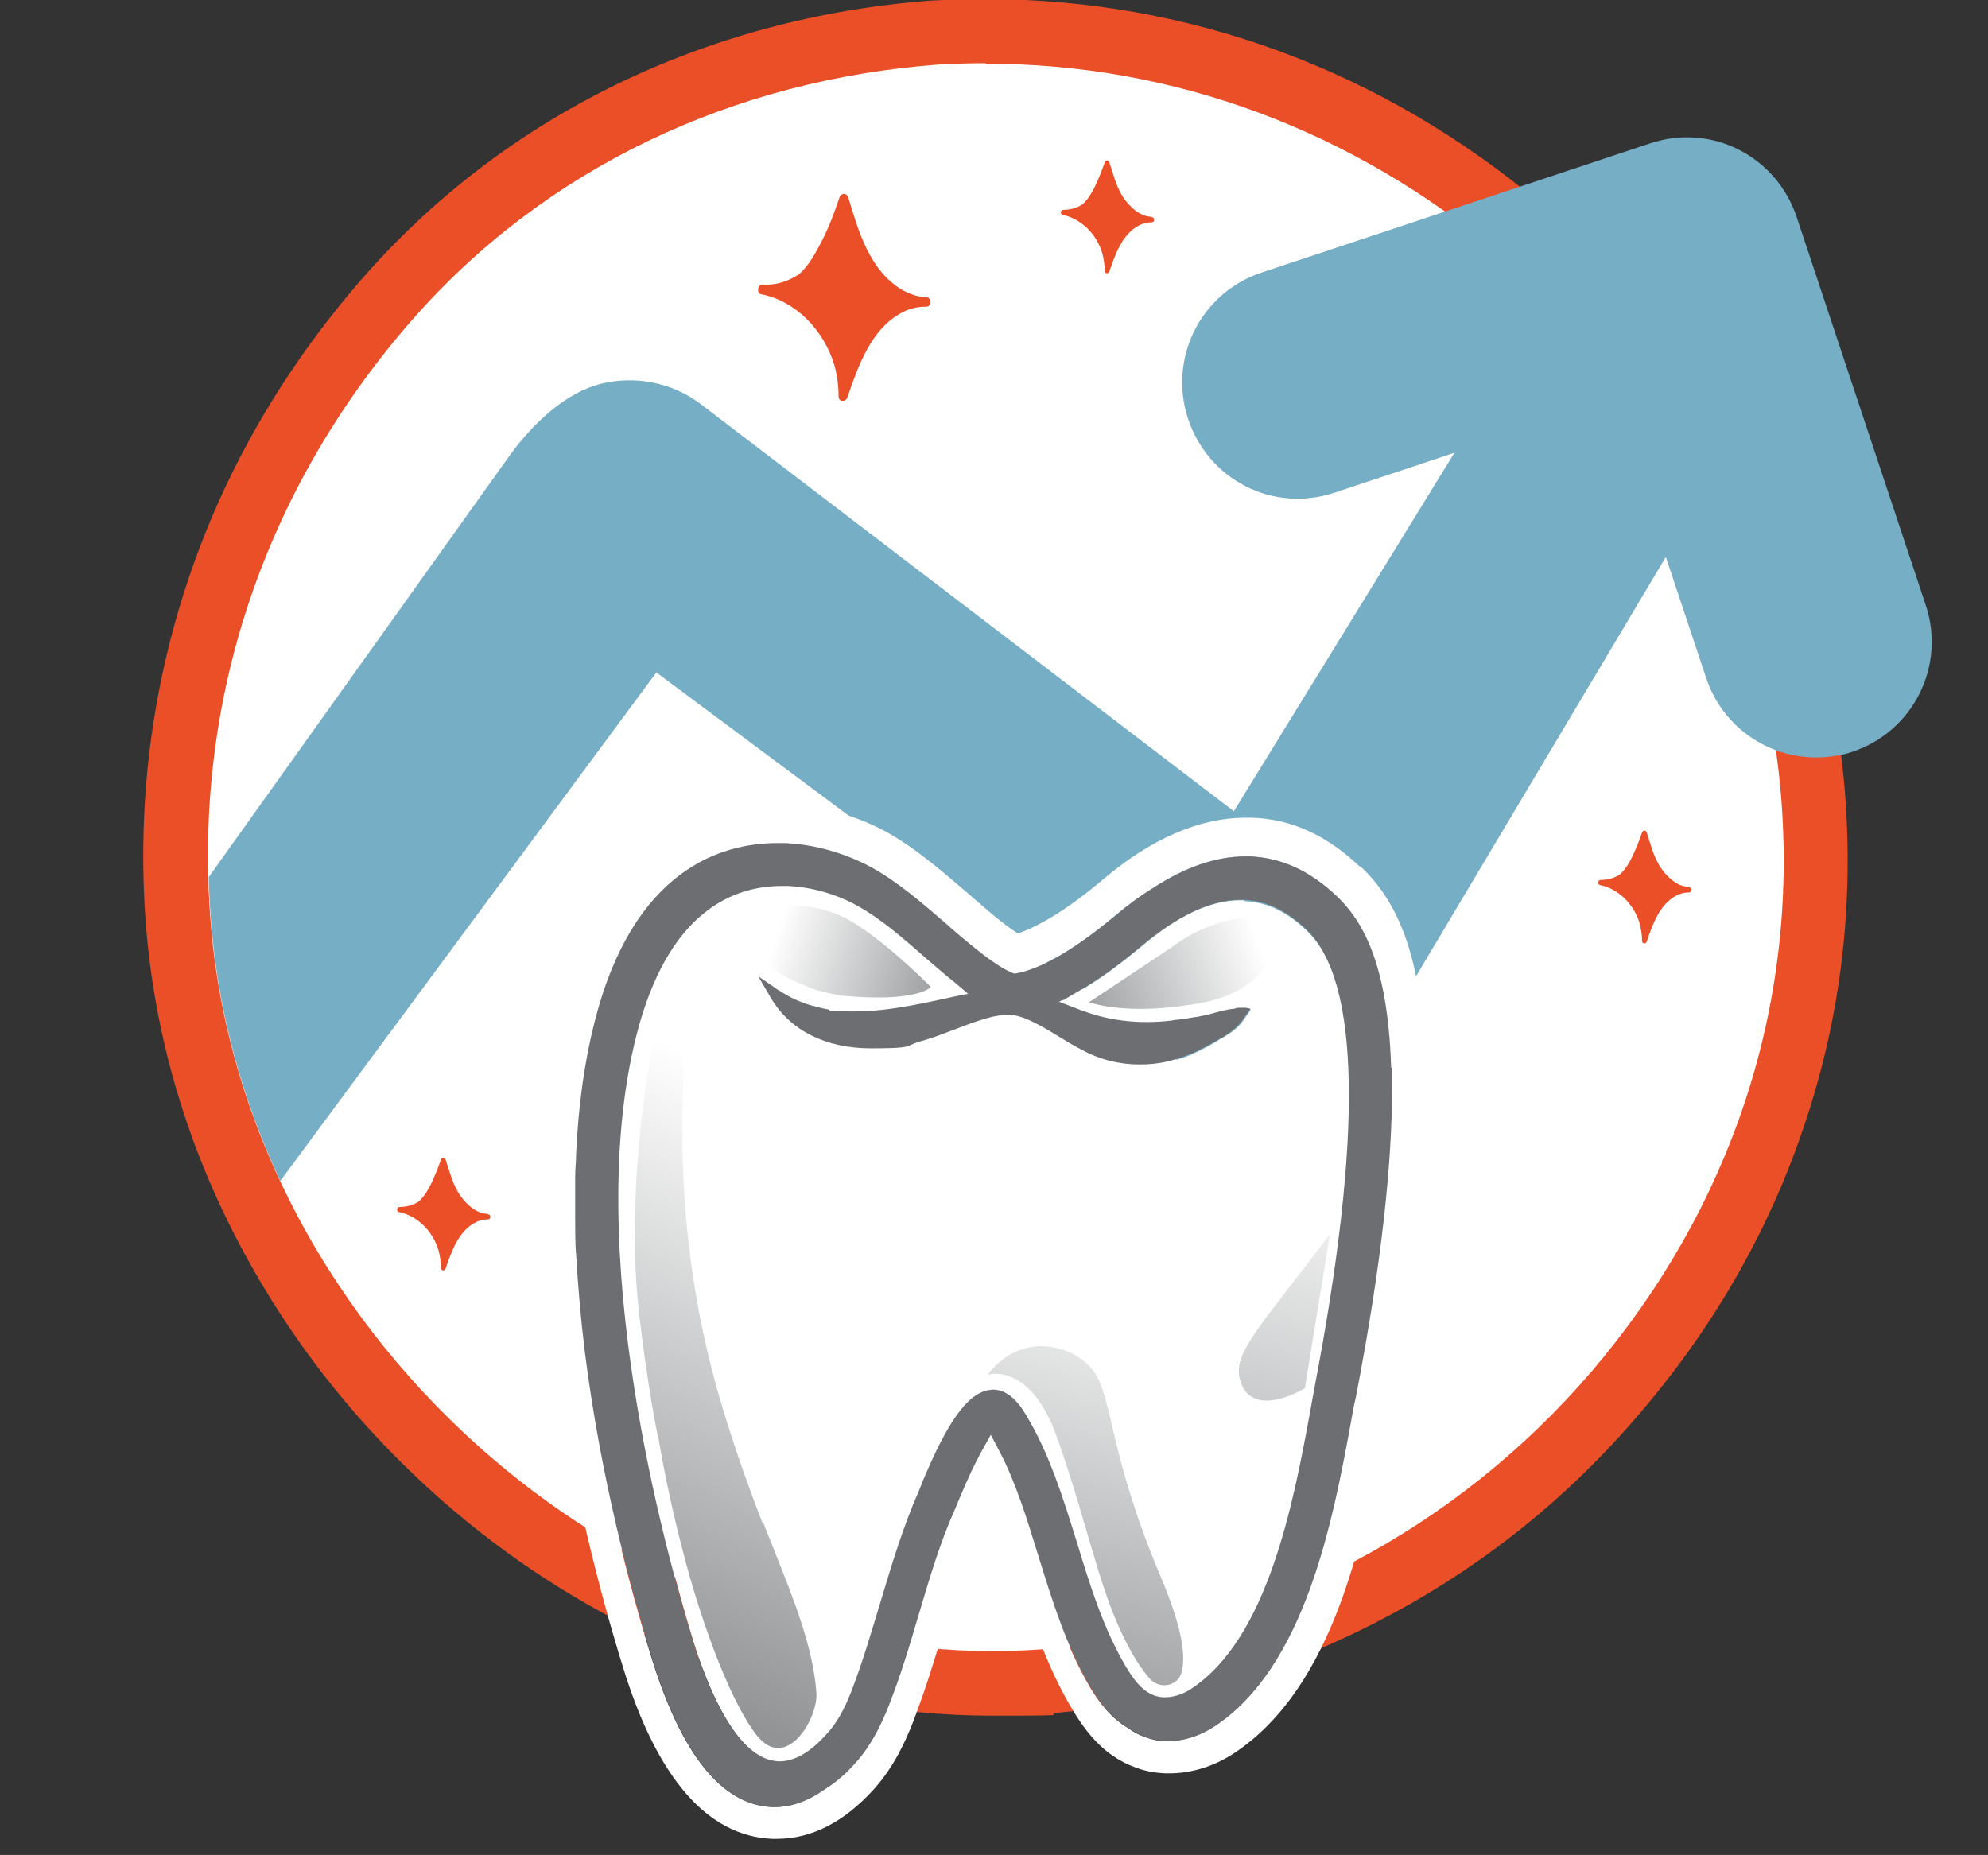 <?xml version="1.0" encoding="UTF-8"?> <svg xmlns="http://www.w3.org/2000/svg" xmlns:xlink="http://www.w3.org/1999/xlink" id="Layer_1" version="1.1" viewBox="0 0 431 402.2"><rect x="0" y="0" width="431" height="402.2" fill="#333333" stroke="none"/><defs><style> .st0 { fill: none; } .st1 { fill: url(#linear-gradient2); } .st2 { fill: url(#linear-gradient1); } .st3 { fill: url(#linear-gradient3); } .st4 { fill: #6d6e71; } .st5 { fill: url(#linear-gradient); } .st6 { fill: #fff; } .st7 { fill: #ea4f28; } .st8 { fill: #76aec5; } .st9 { fill: url(#linear-gradient4); stroke: #fff; stroke-miterlimit: 10; stroke-width: 0px; } .st10 { clip-path: url(#clippath); } </style><clipPath id="clippath"><path class="st0" d="M203.3,14.1c45.1-2.7,87.6,12,122.1,41.1,34.5,28.9,56.9,72.1,60.7,117,3.9,46.1-11,89.9-40.9,125-29.3,34.3-70.9,56.6-116,60.2-.2,0-.4,0-.6,0-43.9,4.2-88.2-12.5-121.3-40.7-34.8-29.6-58.2-71.8-61.6-117.6-3.6-47.6,11.9-92.9,43.2-129,29.3-33.8,70.4-52.7,114.6-56Z"></path></clipPath><linearGradient id="linear-gradient" x1="207.1" y1="215.5" x2="168.2" y2="202.8" gradientUnits="userSpaceOnUse"><stop offset="0" stop-color="#919395"></stop><stop offset="1" stop-color="#fff"></stop></linearGradient><linearGradient id="linear-gradient1" x1="3584.1" y1="179.4" x2="3541" y2="165.4" gradientTransform="translate(3809.3 -45.9) rotate(178.6) scale(1 -1)" xlink:href="#linear-gradient"></linearGradient><linearGradient id="linear-gradient2" x1="258.2" y1="367.2" x2="289.4" y2="245.9" xlink:href="#linear-gradient"></linearGradient><linearGradient id="linear-gradient3" x1="131.5" y1="360.3" x2="183.5" y2="243.4" xlink:href="#linear-gradient"></linearGradient><linearGradient id="linear-gradient4" x1="222.3" y1="380.4" x2="250.6" y2="269.1" xlink:href="#linear-gradient"></linearGradient></defs><g><g><path class="st6" d="M215.1,365c-39.3,0-80.3-15.7-112.4-43-37.2-31.7-60.6-76.3-64.1-122.4-3.7-48.8,12.2-96.4,44.8-134.1C113,31.3,155.4,10.6,202.8,7.1h.1c3.6-.2,7.2-.3,10.8-.3,42.5,0,82.7,14.9,116.3,43,35.7,29.9,59.3,75.4,63.2,121.7,4,47.1-11.1,93.3-42.5,130.1-30.8,36.1-74.7,58.9-120.6,62.6-.3,0-.5,0-.8,0-4.6.4-9.4.7-14.1.7Z"></path><path class="st7" d="M213.6,13.8c41.2,0,79.8,14.6,111.8,41.4,34.5,28.9,56.9,72.1,60.7,117,3.9,46.1-11,89.9-40.9,125-29.3,34.3-70.9,56.6-116,60.2-.2,0-.4,0-.6,0-4.5.4-9,.6-13.5.6-39.4,0-78.1-16-107.9-41.4-34.8-29.6-58.2-71.8-61.6-117.6-3.6-47.6,11.9-92.9,43.2-129,29.3-33.8,70.4-52.7,114.6-56,3.5-.2,6.9-.3,10.4-.3M213.6-.2v17.1s0-3.1,0-3.1V-.2c-3.7,0-7.5.1-11.2.3h-.1s-.1,0-.1,0c-49.2,3.6-93.3,25.2-124.1,60.8-16.8,19.4-29.4,41.2-37.3,64.8-8,23.9-11.1,48.9-9.2,74.4,1.9,24.4,8.8,48.1,20.7,70.4,11.5,21.6,26.9,40.7,45.8,56.8,16.3,13.9,34.6,24.8,54.3,32.6,20.6,8.1,41.7,12.1,62.6,12.1s9.9-.2,14.8-.7c.3,0,.6,0,.9-.1,24-2,47.2-8.7,68.9-20.1,21.5-11.2,40.4-26.3,56.2-45,16.2-19,28.2-40.2,35.7-63.1,7.7-23.2,10.5-47.5,8.4-72.2-2-23.8-9-47.9-20.4-69.7-11.3-21.8-27-41.4-45.3-56.8C299.6,15.2,257.8-.2,213.6-.2h0Z"></path></g><path class="st8" d="M398.4,163.8c-12.2,2.3-24.5-4.7-28.5-16.8l-20.1-60.3-60.4,20.1c-13.5,4.5-27.4-2.8-31.8-15.9-4.4-13.2,2.7-27.4,15.9-31.8l84.2-28c13.4-4.5,27.4,2.8,31.8,15.9l28,84.2c4.4,13.2-2.7,27.4-15.9,31.8-1.1.4-2.2.6-3.3.9Z"></path><g class="st10"><path class="st8" d="M-12.8,271.5L109.9,99.6c5.6-8,12.9-14.5,20.4-16.4,7.4-1.8,15.4-.3,21.6,4.4l115.6,88.3,75-121.9c6.2-12.4,21.4-17.4,33.8-11.1,12.4,6.2,17.4,21.4,11.1,33.8l-88.7,148.9c-3.4,6.7-9.5,11.5-16.8,13.1-7.6,1.9-15,0-20.9-4.5l-118.7-88.4L31.6,295.5"></path></g><g><g><g><path class="st6" d="M294.7,187.8c-7.1-6.7-14.7-10.2-23.2-10.5-.5,0-.9,0-1.4,0-10,0-20.5,4.5-31.1,13.5-9.6,8.1-15.7,10.7-18.3,11.6-2.8-1.7-7.2-5.5-10.5-8.4-5.6-4.8-11.3-9.8-17.8-13.5-3.8-2.1-11.7-5.7-21.8-6.2-.6,0-1.3,0-2,0-13.1,0-36.6,5.7-46.3,44-2,7.8-3.3,16.3-3.9,25.4-.2,3.2-.4,6.4-.4,9.8,0,.5,0,1,0,1.5,0,1.7,0,3.4,0,5.2,0,.5,0,.9,0,1.4,0,.7,0,1.5,0,2.3,0,2.8,0,5.5.2,8.4.4,7,1,14.2,2,21.7,3.5,27.4,10,51.8,14.9,67.6,7.4,24,18.3,36.5,32.3,37.1.3,0,.7,0,1,0,7.5,0,14.6-3.6,21.1-10.8,4.4-4.9,6.9-10.6,8.4-14.4,2.7-7,4.8-13.9,6.8-20.6,2.4-8,4.6-15.6,7.8-22.7.3-.7.7-1.6,1.1-2.5.5-1.2,1-2.2,1.4-3.2,1.9,4.9,3.6,10.1,5.2,15.5,3.1,10.1,6.3,20.6,12.2,30.5,2.7,4.5,6.6,10.1,13.7,12.7,2.1.8,4.2,1.2,6.5,1.3.3,0,.6,0,1,0,4.7,0,9.5-1.5,13.7-4.2,22.3-14.5,28.6-48.3,32.8-70.7h0c.3-1.8.6-3.5.9-5,5.6-28.9,7.8-50.4,8-66.6.5-30.9-6.6-43.1-14-50.1ZM293.8,303.2c-.3,1.6-.6,3.3-1,5.1-3.9,21.2-9.9,53.2-29.7,66.1-3.1,2-6.5,3.1-9.9,3.1s-.4,0-.7,0c-1.5,0-3-.4-4.4-.9-1.3-.5-2.5-1.1-3.5-1.9-3.8-2.2-6.4-5.7-8.2-8.7-5.4-9.2-8.5-19.1-11.4-28.7-2.5-8.1-4.8-15.7-8.4-22.6l-1.9-3.6-2,3.6c-1.4,2.5-3,5.9-4.7,10-.4.9-.7,1.7-1,2.4-3.3,7.3-5.5,14.9-7.9,22.9-1.9,6.5-3.9,13.2-6.5,19.8-1.3,3.3-3.5,8.3-7.2,12.4-2.2,2.4-4.4,4.3-6.6,5.7-3.5,2.5-7.1,3.9-10.8,3.9s-.5,0-.7,0c-10.8-.5-19.5-11.3-26-32.2-4.8-15.5-11.2-39.5-14.6-66.4-.9-7.3-1.6-14.3-1.9-21.1-.1-2.5-.2-4.8-.2-7.2,0-.4,0-.9,0-1.3,0-.6,0-1.2,0-1.8,0-.5,0-.9,0-1.4,0-1.7,0-3.4,0-5,0,0,0-.1,0-.2,0-1.7.1-3.4.2-5.1.5-10.4,1.8-19.9,4-28.5,8.4-33.3,27.7-38.8,39.6-38.8.6,0,1.1,0,1.7,0,8.7.4,15.5,3.5,18.8,5.3,5.9,3.3,11.4,8,16.6,12.6,0,0,.1.1.2.2.2.2.5.4.7.6.7.6,1.4,1.2,2.1,1.8,4.2,3.5,8.2,6.8,11.3,7.8,1-.1,4.1-.7,9.2-3.5,3.4-1.9,7.7-4.8,12.9-9.2,2.7-2.3,5.5-4.2,8.1-5.9,6.9-4.5,13.6-6.8,19.9-6.8s.8,0,1.1,0c6.8.3,12.9,3.1,18.7,8.6,5.3,5,11,14.3,11.8,37.2,0,1.4,0,2.9,0,4.4,0,15.8-2.1,37.3-7.9,67.3Z"></path><path class="st6" d="M269.7,195.2c-.3,0-.5,0-.8,0-6.4,0-13.5,3.3-21.3,9.9-5,4.2-9.7,7.6-14.1,10.1l-2.2,1.3-.8.5-.8.4c2.9,1.1,5.7,2.3,8.7,3.1,3.3.9,6.7,1.3,10.2,1.3s3.6-.1,5.4-.3c.4,0,.9-.1,1.4-.2,1.1-.1,2.2-.3,3.3-.5.8-.1,1.5-.2,2.3-.4.9-.2,1.8-.4,2.8-.7,1.4-.4,2.8-.7,4-.8.4,0,.7-.1,1.1-.2.2,0,.4,0,.6,0,0,0,0,0,0,0,.1,0,.2,0,.3,0,.1,0,.2,0,.3,0,0,0,0,0,0,0l1.1.2-1.2,1.7c-.5.8-1.2,1.7-2,2.4-1,.9-2,1.4-3,2.1h-.1c-1.9,1.2-4.2,2.5-6.7,3.6-3.7,1.5-7.4,2.3-11,2.3s-8.5-1.1-12.6-3.2c-1.6-.9-3.2-1.8-4.7-2.7-2.1-1.3-4-2.5-6.2-3.5-1.5-.7-2.7-1.1-3.9-1.3h-.2s-.2,0-.2,0c0,0-.3,0-.4,0-.2,0-.3,0-.3,0s0,0,0,0h-.2s-.2,0-.2,0h-.2c-1.7,0-3.5.5-4.8.9-2.1.7-4.1,1.4-6.2,2.2-2.4.9-5,1.9-7.5,2.6-3.5,1-7.2,1.5-10.7,1.5-9.8,0-17.5-3.8-21.6-10.8l-2.8-4.8,3.1,2.1h0s1.1.8,1.1.8l.4.2c2.1,1.4,4.4,2.5,6.9,3.2,1.1.3,2.2.6,3.3.8,2,.3,4,.5,6,.5,7.9,0,16.1-2,23.4-3.6.4,0,.9-.2,1.3-.2l-.7-.6-.7-.6-1.9-1.6c-1.8-1.5-3.8-3.2-5.7-4.8-4.9-4.3-10-8.7-15-11.5-2.1-1.2-7.8-3.9-15.1-4.3-.4,0-.9,0-1.3,0-10.7,0-24.8,5.6-31.5,32.3-11.8,46.7,6.4,112.2,12.2,131.2,3,9.7,9.4,25.9,18.6,26.3h.2s0,0,0,0h0c3.2,0,6.6-2,10.1-5.8,2.1-2.4,3.9-5.4,5.6-9.7,2.4-6.3,4.4-12.8,6.2-19.1,2.4-7.9,4.8-16.1,8.3-24,.3-.6.6-1.3.9-2.1h0c3.8-9,8.2-18.3,13.8-19.6.2,0,.4,0,.6-.1.2,0,.5-.1.7-.1h.3c2.4.1,4.7,1.8,6.7,5.1,5.3,8.6,8.4,18.5,11.3,28.1,2.8,9.1,5.7,18.6,10.6,26.9,1.6,2.7,3.4,5.3,6.1,6.2.6.2,1.3.4,2.1.4h.3c1.8,0,3.8-.6,5.6-1.8,16.7-10.9,22.2-40.4,25.8-59.9.3-1.8.6-3.4.9-5,10.6-55.1,10.1-88.7-1.7-99.8-4.4-4.2-8.7-6.2-13.5-6.4Z"></path></g><path class="st4" d="M301.6,231.5c-.7-22.9-6.4-32.1-11.8-37.2-5.8-5.5-11.9-8.3-18.7-8.6-.4,0-.8,0-1.1,0-6.3,0-13,2.3-19.9,6.8-2.7,1.6-5.4,3.6-8.1,5.9-5.3,4.4-9.5,7.3-12.9,9.2-5.1,2.8-8.2,3.4-9.2,3.5-3.1-1.1-7.1-4.3-11.3-7.8-.7-.6-1.4-1.2-2.1-1.8-.2-.2-.5-.4-.7-.6,0,0-.1-.1-.2-.2-5.3-4.6-10.8-9.4-16.6-12.6-3.3-1.8-10.1-4.9-18.8-5.3-.5,0-1.1,0-1.7,0-11.9,0-31.2,5.5-39.6,38.8-2.2,8.6-3.5,18.1-4,28.5,0,1.7-.2,3.4-.2,5.1,0,0,0,.1,0,.2,0,1.7,0,3.3,0,5,0,.5,0,.9,0,1.4,0,.6,0,1.2,0,1.8,0,.4,0,.9,0,1.3,0,2.4,0,4.7.2,7.2.4,6.7,1,13.8,1.9,21.1,3.4,26.9,9.8,50.9,14.6,66.4,6.5,20.9,15.2,31.8,26,32.2.2,0,.5,0,.7,0,3.7,0,7.3-1.4,10.8-3.9,2.3-1.4,4.5-3.3,6.6-5.7,3.7-4.1,5.9-9.1,7.2-12.4,2.6-6.6,4.6-13.3,6.5-19.8,2.4-8,4.6-15.6,7.9-22.9.3-.7.6-1.5,1-2.4,1.7-4.1,3.3-7.5,4.7-10l2-3.6,1.9,3.6c3.6,6.9,5.9,14.5,8.4,22.6,3,9.6,6,19.6,11.4,28.7,1.8,3,4.3,6.5,8.2,8.7,1.1.8,2.2,1.4,3.5,1.9,1.4.5,2.9.8,4.4.9.2,0,.4,0,.7,0,3.3,0,6.8-1.1,9.9-3.1,19.8-12.9,25.8-44.9,29.7-66.1.3-1.8.6-3.5,1-5.1,5.8-29.9,7.9-51.5,7.9-67.3,0-1.5,0-3,0-4.4ZM230.5,216.9l.8-.5,2.2-1.3c4.4-2.5,9.1-5.9,14.1-10.1,7.8-6.5,14.9-9.9,21.3-9.9s.5,0,.8,0c4.8.2,9.1,2.2,13.5,6.4,11.7,11.1,12.3,44.7,1.7,99.8-.3,1.6-.6,3.3-.9,5-3.6,19.5-9.1,49-25.8,59.9-1.8,1.2-3.8,1.8-5.6,1.8h-.3c-.8,0-1.5-.2-2.1-.4-2.7-1-4.5-3.6-6.1-6.2-4.9-8.3-7.8-17.7-10.6-26.9-3-9.6-6-19.5-11.3-28.1-2-3.3-4.3-5-6.7-5.1h-.3c-.2,0-.5.1-.7.1-.2,0-.4,0-.6.1-5.5,1.3-10,10.6-13.8,19.5h0c-.3.9-.7,1.7-.9,2.3-3.5,7.9-5.9,16.1-8.3,24-1.9,6.3-3.8,12.8-6.2,19.1-1.7,4.4-3.4,7.4-5.6,9.7-3.5,3.9-6.9,5.8-10.1,5.8h0s-.2,0-.2,0c-9.3-.4-15.7-16.7-18.6-26.3-5.9-19-24.1-84.5-12.2-131.2,6.8-26.7,20.9-32.3,31.5-32.3s.9,0,1.3,0c7.2.3,13,3.1,15.1,4.3,5.1,2.8,10.1,7.2,15,11.5,1.9,1.6,3.8,3.3,5.7,4.8l1.9,1.6.7.6.7.6c-.4,0-.9.2-1.3.2-7.4,1.6-15.5,3.6-23.4,3.6s-4.1-.2-6-.5c-1.1-.2-2.2-.5-3.3-.8-2.5-.7-4.8-1.8-6.9-3.2l-.4-.2-1.1-.8h0s-3.1-2.1-3.1-2.1l2.8,4.8c4.2,7,11.9,10.8,21.6,10.8s7.2-.5,10.7-1.5c2.6-.7,5.1-1.7,7.5-2.6,2.1-.8,4.1-1.6,6.2-2.2,1.3-.4,3-.9,4.8-.9h.2s.2,0,.2,0h.2s0,0,0,0c0,0,.1,0,.3,0,0,0,.4,0,.4,0h.2s.2,0,.2,0c1.2.2,2.4.6,3.9,1.3,2.1,1,4.1,2.2,6.2,3.5,1.5.9,3.1,1.9,4.7,2.7,4,2.2,8.3,3.2,12.6,3.2s7.3-.8,11-2.3c2.4-1,4.7-2.3,6.7-3.5h.1c1.1-.7,2.1-1.3,3-2.2.8-.7,1.5-1.6,2-2.4l1.2-1.7-1.1-.2s0,0,0,0c-.1,0-.2,0-.3,0,0,0-.1,0-.3,0,0,0,0,0,0,0-.2,0-.4,0-.6,0-.4,0-.7,0-1.1.2-1.2.1-2.6.4-4,.8-1,.3-1.9.5-2.8.7-.8.2-1.5.3-2.3.4-1.1.2-2.2.4-3.3.5-.5,0-.9.1-1.4.2-1.8.2-3.6.3-5.4.3-3.4,0-6.8-.4-10.2-1.3-3-.8-5.8-2-8.7-3.1l.8-.4Z"></path></g><path class="st5" d="M201.8,214s-2.8,3.4-19,1.9c-.9,0-5.8-1.1-6.6-1.5-3.4-1.4-6.2-2.5-8.7-4.4-5.9-4.5-2.2-14.2,5.2-13.7,3.9.3,8.1,1.2,11.9,3.5,7.8,4.6,17.2,14.2,17.2,14.2Z"></path><path class="st2" d="M236.1,217.3s8.3,3.2,24.6.1c8.6-1.6,13.1-6.2,15.3-10,2.3-4-.9-8.9-5.5-8.5-4.1.3-10.7,2.1-16.2,6.3-13,8.7-18.2,12.1-18.2,12.1Z"></path><path class="st1" d="M288.3,267.8l-5.4,33.2s-11.4,7-14-1.6c-1.7-5.8,3.2-10.4,19.3-31.6Z"></path><path class="st3" d="M165.3,330.2c-2.8-7.2-5.4-14.5-7.7-21.9-7.9-24.8-10.6-49.2-9.4-75.1.2-4.4-3.3-15.3-6.8-6.3,0,0-5.4,27.3-3.3,53.1.9,11,3.8,28.9,4.7,32,1.3,8,3.4,17.2,5,23.4,4.7,18.5,11.3,34.7,16.3,40.9,6.4,8,13.2-3.7,12.9-9.1-.6-9.7-5.1-20.9-8.7-29.9-.9-2.4-1.9-4.7-2.8-7.1Z"></path><path class="st9" d="M214,298.1s9.2-3.1,15.1,13.4c5.9,16.5,8.8,30.9,13.4,41.1,2.7,6.1,5.1,9.5,6.8,11.4,2,2.3,5.9,1.7,6.8-1.2,1-3.2.5-9.2-4.4-20.8-10.9-25.7-10.5-38.2-14.2-44.1-3.7-6-15.7-9.9-23.4.2Z"></path></g></g><path class="st7" d="M200.9,64.5c-3.4-.2-6.5-2-8.9-4.5-2.7-2.8-4.5-6.5-5.9-10.3-.8-2.3-1.5-4.6-2.2-6.9-.3-1-1.6-1-1.9,0-1.1,3.3-2.3,6.5-3.9,9.6-1.3,2.5-2.7,5.1-4.8,7,0,0-.2.2-.3.2-2.3,1.5-5,2.3-7.7,2.1-1.1,0-1.3,1.9-.3,2.1,7.4,1.4,13.6,7.7,15.9,15.4.6,2.2.9,4.4.9,6.7,0,1.3,1.5,1.3,1.9.3,2.4-7,5.2-14.9,11.8-18.4,1.6-.9,3.4-1.3,5.3-1.3,1.3,0,1.2-2,0-2.1Z"></path><path class="st7" d="M366.2,192.3c-1.8,0-3.5-1.1-4.8-2.5-1.5-1.5-2.5-3.5-3.2-5.6-.4-1.2-.8-2.5-1.2-3.7-.2-.6-.8-.5-1,0-.6,1.8-1.3,3.5-2.1,5.2-.7,1.4-1.5,2.8-2.6,3.8,0,0,0,0-.1.1-1.2.8-2.7,1.2-4.2,1.2-.6,0-.7,1-.1,1.1,4,.8,7.4,4.2,8.6,8.4.3,1.2.5,2.4.5,3.7,0,.7.8.7,1,.2,1.3-3.8,2.8-8.1,6.4-10,.9-.5,1.9-.7,2.8-.7.7,0,.7-1.1,0-1.1Z"></path><path class="st7" d="M105.8,263.2c-1.8,0-3.5-1.1-4.8-2.5-1.5-1.5-2.5-3.5-3.2-5.6-.4-1.2-.8-2.5-1.2-3.7-.2-.6-.8-.5-1,0-.6,1.8-1.3,3.5-2.1,5.2-.7,1.4-1.5,2.8-2.6,3.8,0,0,0,0-.1.1-1.2.8-2.7,1.2-4.2,1.2-.6,0-.7,1-.1,1.1,4,.8,7.4,4.2,8.6,8.4.3,1.2.5,2.4.5,3.7,0,.7.8.7,1,.2,1.3-3.8,2.8-8.1,6.4-10,.9-.5,1.9-.7,2.8-.7.7,0,.7-1.1,0-1.1Z"></path><path class="st7" d="M249.7,47c-1.8,0-3.5-1.1-4.8-2.5-1.5-1.5-2.5-3.5-3.2-5.6-.4-1.2-.8-2.5-1.2-3.7-.2-.6-.8-.5-1,0-.6,1.8-1.3,3.5-2.1,5.2-.7,1.4-1.5,2.8-2.6,3.8,0,0,0,0-.1.1-1.2.8-2.7,1.2-4.2,1.2-.6,0-.7,1-.1,1.1,4,.8,7.4,4.2,8.6,8.4.3,1.2.5,2.4.5,3.7,0,.7.8.7,1,.2,1.3-3.8,2.8-8.1,6.4-10,.9-.5,1.9-.7,2.8-.7.7,0,.7-1.1,0-1.1Z"></path></svg> 